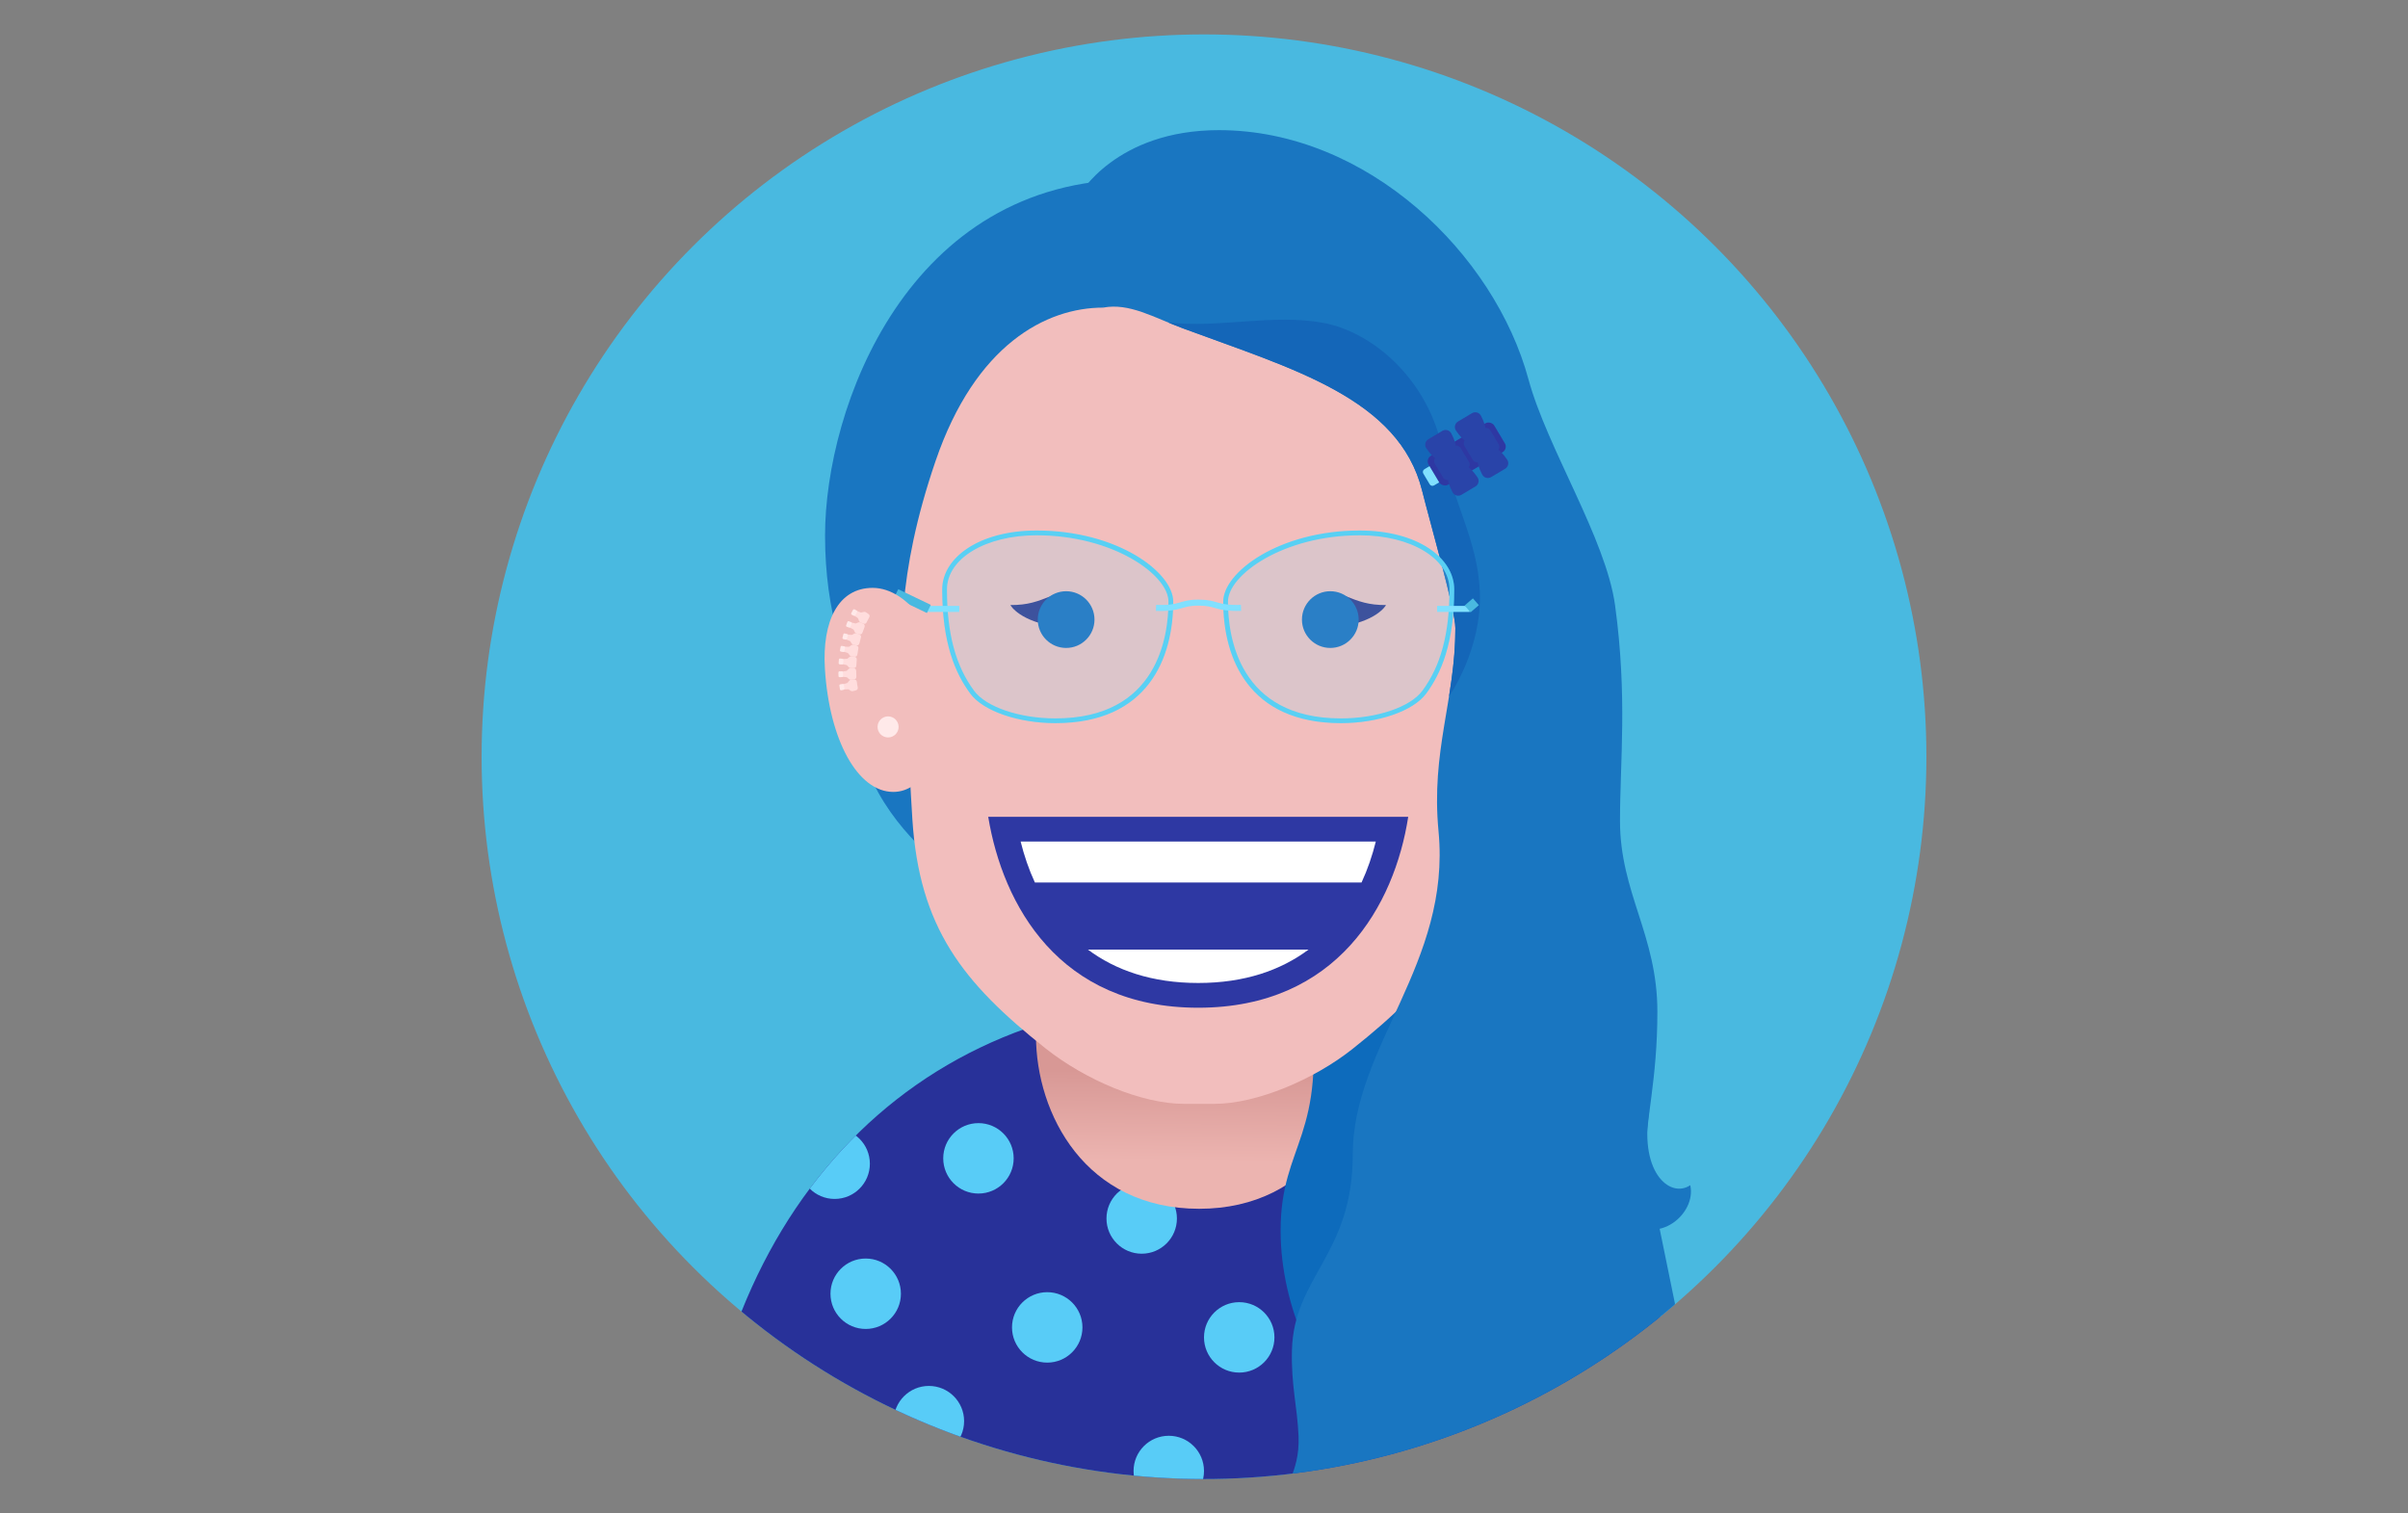 <?xml version="1.0" encoding="UTF-8"?>
<svg xmlns="http://www.w3.org/2000/svg" xmlns:xlink="http://www.w3.org/1999/xlink" id="Background" viewBox="0 0 350 220">
  <rect x="0" y="0" width="350" height="220" fill="#808080" stroke="none"/>
  <defs>
    <clipPath id="clippath">
      <circle cx="175" cy="110" r="105" transform="translate(-26.525 155.962) rotate(-45)" style="fill: none;"></circle>
    </clipPath>
    <clipPath id="clippath-1">
      <path d="M171.699,145.332c-43.13,1.545-70.997,35.605-70.899,84.444l147.189-.322c-.098-48.839-28.11-82.761-71.252-84.132l-5.039.01Z" style="fill: #283199;"></path>
    </clipPath>
    <linearGradient id="linear-gradient" x1="174.059" y1="169.5" x2="174.232" y2="155.861" gradientUnits="userSpaceOnUse">
      <stop offset=".051" stop-color="#ecb4b0"></stop>
      <stop offset=".837" stop-color="#db9d9a"></stop>
      <stop offset="1" stop-color="#d89895"></stop>
    </linearGradient>
  </defs>
  <g style="clip-path: url(#clippath);">
    <circle cx="175" cy="110.001" r="104.999" style="fill: #49b9e0;"></circle>
    <g>
      <g>
        <path d="M160.346,64.461c-8.263,0-28.472,37.229-28.472,45.962,0,8.733,14.907,21.823,14.907,21.823,0,0-22.573-9.959-22.573-30.097,0-16.696-9.787-62.346,40.749-64.059l-4.611,26.371Z" style="fill: #1976c1;"></path>
        <g>
          <g>
            <path d="M171.699,145.332c-43.13,1.545-70.997,35.605-70.899,84.444l147.189-.322c-.098-48.839-28.11-82.761-71.252-84.132l-5.039.01Z" style="fill: #283199;"></path>
            <g style="clip-path: url(#clippath-1);">
              <circle cx="121.315" cy="169.167" r="5.119" style="fill: #58ccf7;"></circle>
              <circle cx="165.944" cy="177.129" r="5.119" style="fill: #58ccf7;"></circle>
              <circle cx="180.119" cy="194.41" r="5.119" style="fill: #58ccf7;"></circle>
              <circle cx="142.217" cy="168.384" r="5.119" style="fill: #58ccf7;"></circle>
              <circle cx="125.828" cy="188.067" r="5.119" style="fill: #58ccf7;"></circle>
              <circle cx="152.213" cy="192.959" r="5.119" style="fill: #58ccf7;"></circle>
              <circle cx="135.012" cy="206.587" r="5.119" style="fill: #58ccf7;"></circle>
              <circle cx="169.881" cy="213.832" r="5.119" style="fill: #58ccf7;"></circle>
              <circle cx="108.156" cy="204.067" r="5.119" style="fill: #58ccf7;"></circle>
              <circle cx="182.924" cy="222.333" r="5.119" style="fill: #58ccf7;"></circle>
              <circle cx="207.144" cy="219.526" r="5.119" style="fill: #58ccf7;"></circle>
              <circle cx="212.548" cy="199.131" r="5.119" style="fill: #58ccf7;"></circle>
              <circle cx="227.03" cy="177.939" r="5.119" style="fill: #58ccf7;"></circle>
              <circle cx="242.828" cy="207.223" r="5.119" style="fill: #58ccf7;"></circle>
            </g>
          </g>
          <path d="M198.023,150.525c0,11.344-7.239,25.192-23.723,25.192s-23.723-13.708-23.723-25.192c0-12.095,10.621-14.612,23.723-14.612s23.723,2.516,23.723,14.612Z" style="fill: url(#linear-gradient);"></path>
          <path d="M190.315,144.98c2.719,20.535-4.181,21.031-4.181,33.922,0,11.515,5.759,22.221,9.674,24.541,14.435-6.884,27.799-30.223,27.799-44.032,0-21.835-8.902-48.995-8.902-48.995,0,0-26.456,18.955-24.389,34.564Z" style="fill: #0d6bbc;"></path>
          <path d="M217.117,75.39c0-24.989-20.609-42.717-42.869-42.717-22.259,0-42.869,17.728-42.869,42.717,0,1.651.024,24.859,1.231,43.689,1.009,15.737,7.253,23.726,19.345,33.311,5.798,4.596,13.973,8.076,20.171,8.076h4.367c6.185,0,14.534-3.573,20.058-7.956,12.039-9.552,18.057-17.261,19.458-33.43,1.716-19.807,1.108-42.069,1.108-43.689Z" style="fill: #f2bebd;"></path>
          <g>
            <path d="M204.683,118.734c-1.986,12.81-10.296,27.756-30.524,27.756-20.226-0-28.411-14.946-30.523-27.756l61.048 0Z" style="fill: #2e38a3;"></path>
            <g>
              <path d="M197.897,128.291l-47.476-0c-.875-1.894-1.561-3.898-2.074-5.961l51.625 0c-.512,2.063-1.199,4.066-2.075,5.961" style="fill: #fff;"></path>
              <path d="M190.197,138.036c-4.038,3.013-9.31,4.857-16.038,4.857-6.726-0-11.999-1.844-16.036-4.857l32.074 0Z" style="fill: #fff;"></path>
            </g>
          </g>
          <path d="M201.457,87.956s-1.302,2.48-7.176,3.212l1.187-4.553c2.1.83,3.411,1.348,5.989,1.341Z" style="fill: #2c2e85;"></path>
          <path d="M146.859,87.956s1.302,2.48,7.176,3.212l-1.187-4.553c-2.1.83-3.411,1.348-5.989,1.341Z" style="fill: #2c2e85;"></path>
          <g>
            <path d="M150.838,90.067c0,2.275,1.847,4.122,4.122,4.122,2.278,0,4.122-1.848,4.122-4.122-0-2.275-1.844-4.122-4.122-4.122-2.275 0-4.122,1.848-4.122,4.122" style="fill: #1466b8;"></path>
            <path d="M189.236,90.067c0,2.275,1.844,4.122,4.121,4.122,2.277,0,4.123-1.848,4.123-4.122 0-2.275-1.847-4.122-4.123-4.122-2.277-0-4.121,1.848-4.121,4.122" style="fill: #1466b8;"></path>
          </g>
          <path d="M160.346,44.716c-8.263,0-18.567,5.347-24.362,22.297-5.796,16.951-4.944,26.913-4.944,35.646s.812,7.341.812,7.341c0,0-11.932-9.686-11.932-32.152,0-18.563,12.005-51.762,45.037-51.762l-4.611,18.63Z" style="fill: #1976c1;"></path>
        </g>
        <path d="M239.863,160.683c-1.88,9.59,2.823,13.614,5.813,11.608.938,4.144-4.782,8.933-9.063,4.974l3.251-16.582Z" style="fill: #1976c1;"></path>
        <path d="M239.164,168.523c0-5.809,1.734-11.389,1.734-21.459,0-11.116-5.434-17.28-5.434-27.742,0-8.57,1.097-18.036-.715-31.317-1.322-9.693-9.874-22.851-12.591-32.877-4.926-18.179-23.367-36.209-44.997-36.209-15.016,0-20.32,9.479-20.32,9.479l3.505,16.318c3.815-.719,7.295,1.422,11.642,3.032,15.948,5.906,31.361,10.156,34.719,23.588,1.272,5.087,4.826,17.335,4.826,19.982,0,10.434-3.564,17.819-2.444,29.529,1.84,19.234-12.469,31.24-12.469,46.986,0,14.571-8.562,17.706-8.838,28.442-.132,5.131.791,8.278.959,12.482.227,5.668-2.551,7.057-2.551,12.693,0,7.78,3.906,9.875,8.366,10.638-3.286-7.746.286-11.39,4.812-11.39,3.161,0,4.46,3.404,2.993,6.103,8.744-.235,12.926-7.138,15.228-12.652,1.426,3.907.657,7.91-1.451,9.808,8.631,1.507,17.052-3.729,18.531-12.405,1.675-9.822,8.771-12.182,8.771-22.11" style="fill: #1976c1;"></path>
        <path d="M215.091,85.999c-.291-7.28-3.721-12.6-5.413-20.639-2.176-10.334-10.208-17.076-17.271-18.413-7.311-1.384-15.195.783-22.602-.065v0c.707.293,1.431.587,2.184.866,15.948,5.906,31.361,10.156,34.718,23.588,1.272,5.087,4.826,17.335,4.826,19.982,0,3.562-.417,6.768-.92,9.913.001-.001,4.815-6.815,4.479-15.232Z" style="fill: #1466b8;"></path>
      </g>
      <g>
        <path d="M207.135,65.813h9.051v2.74h-9.051c-.257,0-.466-.209-.466-.466v-1.807c0-.257.209-.466.466-.466Z" transform="translate(-4.568 117.789) rotate(-30.814)" style="fill: #80e0ff;"></path>
        <rect x="207.637" y="63.552" width="11.104" height="4.884" rx=".933" ry=".933" transform="translate(-3.711 118.524) rotate(-30.814)" style="fill: #2e38a3;"></rect>
        <g>
          <g>
            <g>
              <path d="M209.454,67.007s-.895.03-2.149-1.854c-.29-.436-.155-1.033.295-1.301l2.049-1.222c.45-.268,1.04-.104,1.285.358,1.054,1.986.61,2.772.61,2.772l-2.09,1.247Z" style="fill: #2944a9;"></path>
              <path d="M212.613,67.553s.895-.03,2.149,1.854c.29.436.155,1.033-.295,1.301l-2.049,1.222c-.45.268-1.04.104-1.285-.358-1.054-1.986-.61-2.772-.61-2.772l2.09-1.247Z" style="fill: #2944a9;"></path>
            </g>
            <rect x="209.097" y="65.082" width="3.873" height="4.395" rx=".766" ry=".766" transform="translate(160.712 -148.427) rotate(59.186)" style="fill: #2944a9;"></rect>
          </g>
          <g>
            <g>
              <path d="M213.765,64.436s-.895.03-2.149-1.854c-.29-.436-.155-1.033.295-1.301l2.049-1.222c.45-.268,1.04-.104,1.285.358,1.054,1.986.61,2.772.61,2.772l-2.09,1.247Z" style="fill: #2944a9;"></path>
              <path d="M216.924,64.981s.895-.03,2.149,1.854c.29.436.155,1.033-.295,1.301l-2.049,1.222c-.45.268-1.04.104-1.285-.358-1.054-1.986-.61-2.772-.61-2.772l2.09-1.247Z" style="fill: #2944a9;"></path>
            </g>
            <rect x="213.408" y="62.511" width="3.873" height="4.395" rx=".766" ry=".766" transform="translate(160.606 -153.384) rotate(59.186)" style="fill: #2944a9;"></rect>
          </g>
        </g>
      </g>
    </g>
    <g>
      <g style="opacity: .2;">
        <path d="M211.37,85.682c0-4.583-5.332-8.56-13.728-8.56-11.746,0-19.85,6.075-19.85,10.333,0,8.162,3.621,17.667,17.123,17.667,5.373,0,10.481-1.736,12.372-4.289,2.169-2.93,4.083-7.315,4.083-15.15Z" style="fill: #80e0ff;"></path>
        <path d="M136.949,85.682c0-4.583,5.332-8.56,13.728-8.56,11.746 0,19.85,6.075,19.85,10.333-0,8.162-3.621,17.667-17.123,17.667-5.373-0-10.481-1.736-12.372-4.289-2.169-2.93-4.083-7.315-4.083-15.15Z" style="fill: #80e0ff;"></path>
      </g>
      <g>
        <path d="M197.642,77.813c7.433,0,13.037,3.383,13.037,7.87,0,6.417-1.254,11.101-3.948,14.739-1.748,2.361-6.607,4.01-11.816,4.01-14.831,0-16.432-11.872-16.432-16.976,0-3.883,8.045-9.642,19.159-9.642M197.642,77.122c-11.746,0-19.85,6.075-19.85,10.333,0,8.162,3.621,17.667,17.123,17.667,5.374,0,10.481-1.736,12.372-4.289,2.169-2.93,4.083-7.315,4.083-15.15,0-4.583-5.332-8.56-13.728-8.56h0Z" style="fill: #58d0f4;"></path>
        <path d="M150.677,77.813c11.114,0,19.159,5.76,19.159,9.642,0,5.104-1.601,16.976-16.432,16.976-5.209,0-10.069-1.649-11.816-4.01-2.693-3.638-3.948-8.322-3.948-14.739,0-4.486,5.604-7.87,13.037-7.87M150.677,77.122c-8.396,0-13.728,3.977-13.728,8.56,0,7.836,1.914,12.22,4.083,15.15,1.89,2.553,6.998,4.289,12.372,4.289,13.501,0,17.123-9.505,17.123-17.667,0-4.258-8.104-10.333-19.85-10.333h0Z" style="fill: #58d0f4;"></path>
      </g>
      <line x1="208.888" y1="88.52" x2="213.616" y2="88.52" style="fill: none; stroke: #80e0ff; stroke-miterlimit: 10; stroke-width: .875px;"></line>
      <line x1="213.314" y1="88.52" x2="214.517" y2="87.477" style="fill: none; stroke: #49b9e0; stroke-miterlimit: 10; stroke-width: 1.312px;"></line>
      <line x1="139.43" y1="88.52" x2="134.703" y2="88.52" style="fill: none; stroke: #80e0ff; stroke-miterlimit: 10; stroke-width: .875px;"></line>
      <line x1="135.005" y1="88.52" x2="130.272" y2="86.245" style="fill: none; stroke: #49b9e0; stroke-miterlimit: 10; stroke-width: 1.312px;"></line>
      <path d="M168.025,88.367c3.775.131,3.412-.765,6.178-.765s2.425.871,6.178.765" style="fill: none; stroke: #80e0ff; stroke-miterlimit: 10; stroke-width: .875px;"></path>
    </g>
    <g>
      <path d="M137.253,101.316c0,7.847-2.907,13.803-7.41,13.803-5.175,0-9.311-7.525-9.946-17.925-.424-6.938,1.968-11.738,6.941-11.738,5.268,0,10.415,7.099,10.415,15.86Z" style="fill: #f2bebd;"></path>
      <circle cx="129.082" cy="105.669" r="1.531" style="fill: #ffe9e9;"></circle>
      <g>
        <g>
          <path d="M123.91,89.325c.104-.213.216-.424.335-.634,0,0,.499.213.853.34.185.063.479-.209.762-.022.263.171.322.208.322.208.203.133.284.32.156.536-.134.224-.255.465-.374.706-.11.236-.317.277-.537.181,0,0-.064-.028-.351-.154-.314-.136-.247-.527-.405-.649-.341-.259-.76-.513-.76-.513Z" style="fill: #fdd;"></path>
          <path d="M124.332,89.424l.23-.439c.048-.083.024-.188-.054-.233l-.297-.171c-.078-.045-.183-.01-.234.079l-.244.464c-.045.09-.016.195.065.234l.308.15c.081.039.181.001.224-.084Z" style="fill: #ffe9e9;"></path>
        </g>
        <g>
          <path d="M123.19,91.065c.075-.22.157-.438.243-.656,0,0,.523.143.891.218.193.037.442-.278.752-.139.287.126.351.154.351.154.221.099.327.276.228.522-.104.254-.199.515-.288.778-.086.254-.284.322-.515.25,0,0-.066-.021-.366-.114-.324-.099-.308-.498-.477-.598-.37-.216-.818-.415-.818-.415Z" style="fill: #fdd;"></path>
          <path d="M123.619,91.112l.169-.458c.035-.088-.004-.186-.088-.22l-.318-.127c-.084-.034-.181.014-.218.106l-.176.477c-.032.093.011.192.096.221l.324.111c.085.029.179-.02.21-.109Z" style="fill: #ffe9e9;"></path>
        </g>
        <g>
          <path d="M122.67,92.847l.173-.67s.534.088.909.123c.2.017.406-.325.733-.222.3.093.366.114.366.114.229.072.357.24.282.499-.077.269-.146.542-.211.815-.058.265-.254.351-.49.302,0,0-.068-.014-.375-.079-.332-.068-.351-.466-.532-.55-.389-.179-.854-.332-.854-.332Z" style="fill: #fdd;"></path>
          <path d="M123.103,92.852l.121-.47c.024-.091-.026-.184-.112-.208l-.33-.093c-.087-.025-.178.032-.203.126l-.125.487c-.023.094.029.188.117.208l.334.079c.088.021.177-.037.199-.128Z" style="fill: #ffe9e9;"></path>
        </g>
        <g>
          <path d="M122.321,94.66l.112-.68s.54.039.916.04c.2-.001.377-.361.709-.29.307.064.375.079.375.079.235.05.38.207.327.474-.051.278-.097.556-.137.836-.035.269-.222.372-.461.344,0,0-.069-.008-.381-.046-.337-.039-.391-.433-.578-.501-.403-.144-.88-.255-.88-.255Z" style="fill: #fdd;"></path>
          <path d="M122.752,94.627l.079-.478c.016-.092-.043-.18-.131-.197l-.337-.062c-.088-.017-.174.047-.191.143l-.081.493c-.015.096.046.184.135.196l.339.049c.089.013.173-.052.187-.144Z" style="fill: #ffe9e9;"></path>
        </g>
        <g>
          <path d="M122.133,96.5l.051-.69s.542-.009.916-.042c.199-.019.344-.393.68-.351.312.037.381.046.381.046.239.029.397.173.367.443-.026.28-.048.56-.061.84-.012.269-.187.388-.427.383,0,0-.07-.002-.383-.009-.342-.007-.43-.394-.623-.445-.416-.106-.901-.174-.901-.174Z" style="fill: #fdd;"></path>
          <path d="M122.559,96.428l.036-.484c.008-.093-.058-.176-.148-.185l-.341-.032c-.09-.009-.169.063-.177.16l-.037.501c-.006.097.062.18.152.184l.342.018c.089.004.167-.068.173-.161Z" style="fill: #ffe9e9;"></path>
        </g>
        <g>
          <path d="M122.125,98.364c-.012-.234-.02-.467-.02-.699,0,0,.538-.063.908-.132.193-.038.304-.424.643-.414.314.008.383.009.383.009.242.006.408.134.408.402 0.0.278.007.555.024.83.015.264-.142.398-.383.421,0,0-.069.006-.382.034-.338.032-.473-.342-.667-.372-.424-.061-.914-.079-.914-.079Z" style="fill: #fdd;"></path>
          <path d="M122.541,98.246l-.014-.489c-.001-.094-.074-.17-.164-.17l-.343.001c-.09 0-.163.08-.162.178l.014.509c.005.099.083.175.172.17l.342-.019c.09-.005.159-.086.153-.18Z" style="fill: #ffe9e9;"></path>
        </g>
        <g>
          <path d="M122.346,100.251c-.046-.236-.084-.472-.114-.708,0,0,.526-.13.884-.243.191-.062.25-.457.592-.485.313-.028.382-.034.382-.034.239-.02.422.084.451.344.036.267.073.534.129.789.051.246-.085.397-.32.458,0,0-.067.017-.371.094-.328.087-.519-.262-.714-.265-.428 0-.917.05-.917.05Z" style="fill: #fdd;"></path>
          <path d="M122.74,100.074l-.078-.49c-.013-.095-.096-.162-.185-.151l-.34.043c-.089.011-.151.101-.137.201l.082.517c.02.101.108.168.196.15l.336-.067c.088-.018.144-.109.126-.203Z" style="fill: #ffe9e9;"></path>
        </g>
      </g>
    </g>
  </g>
</svg>
